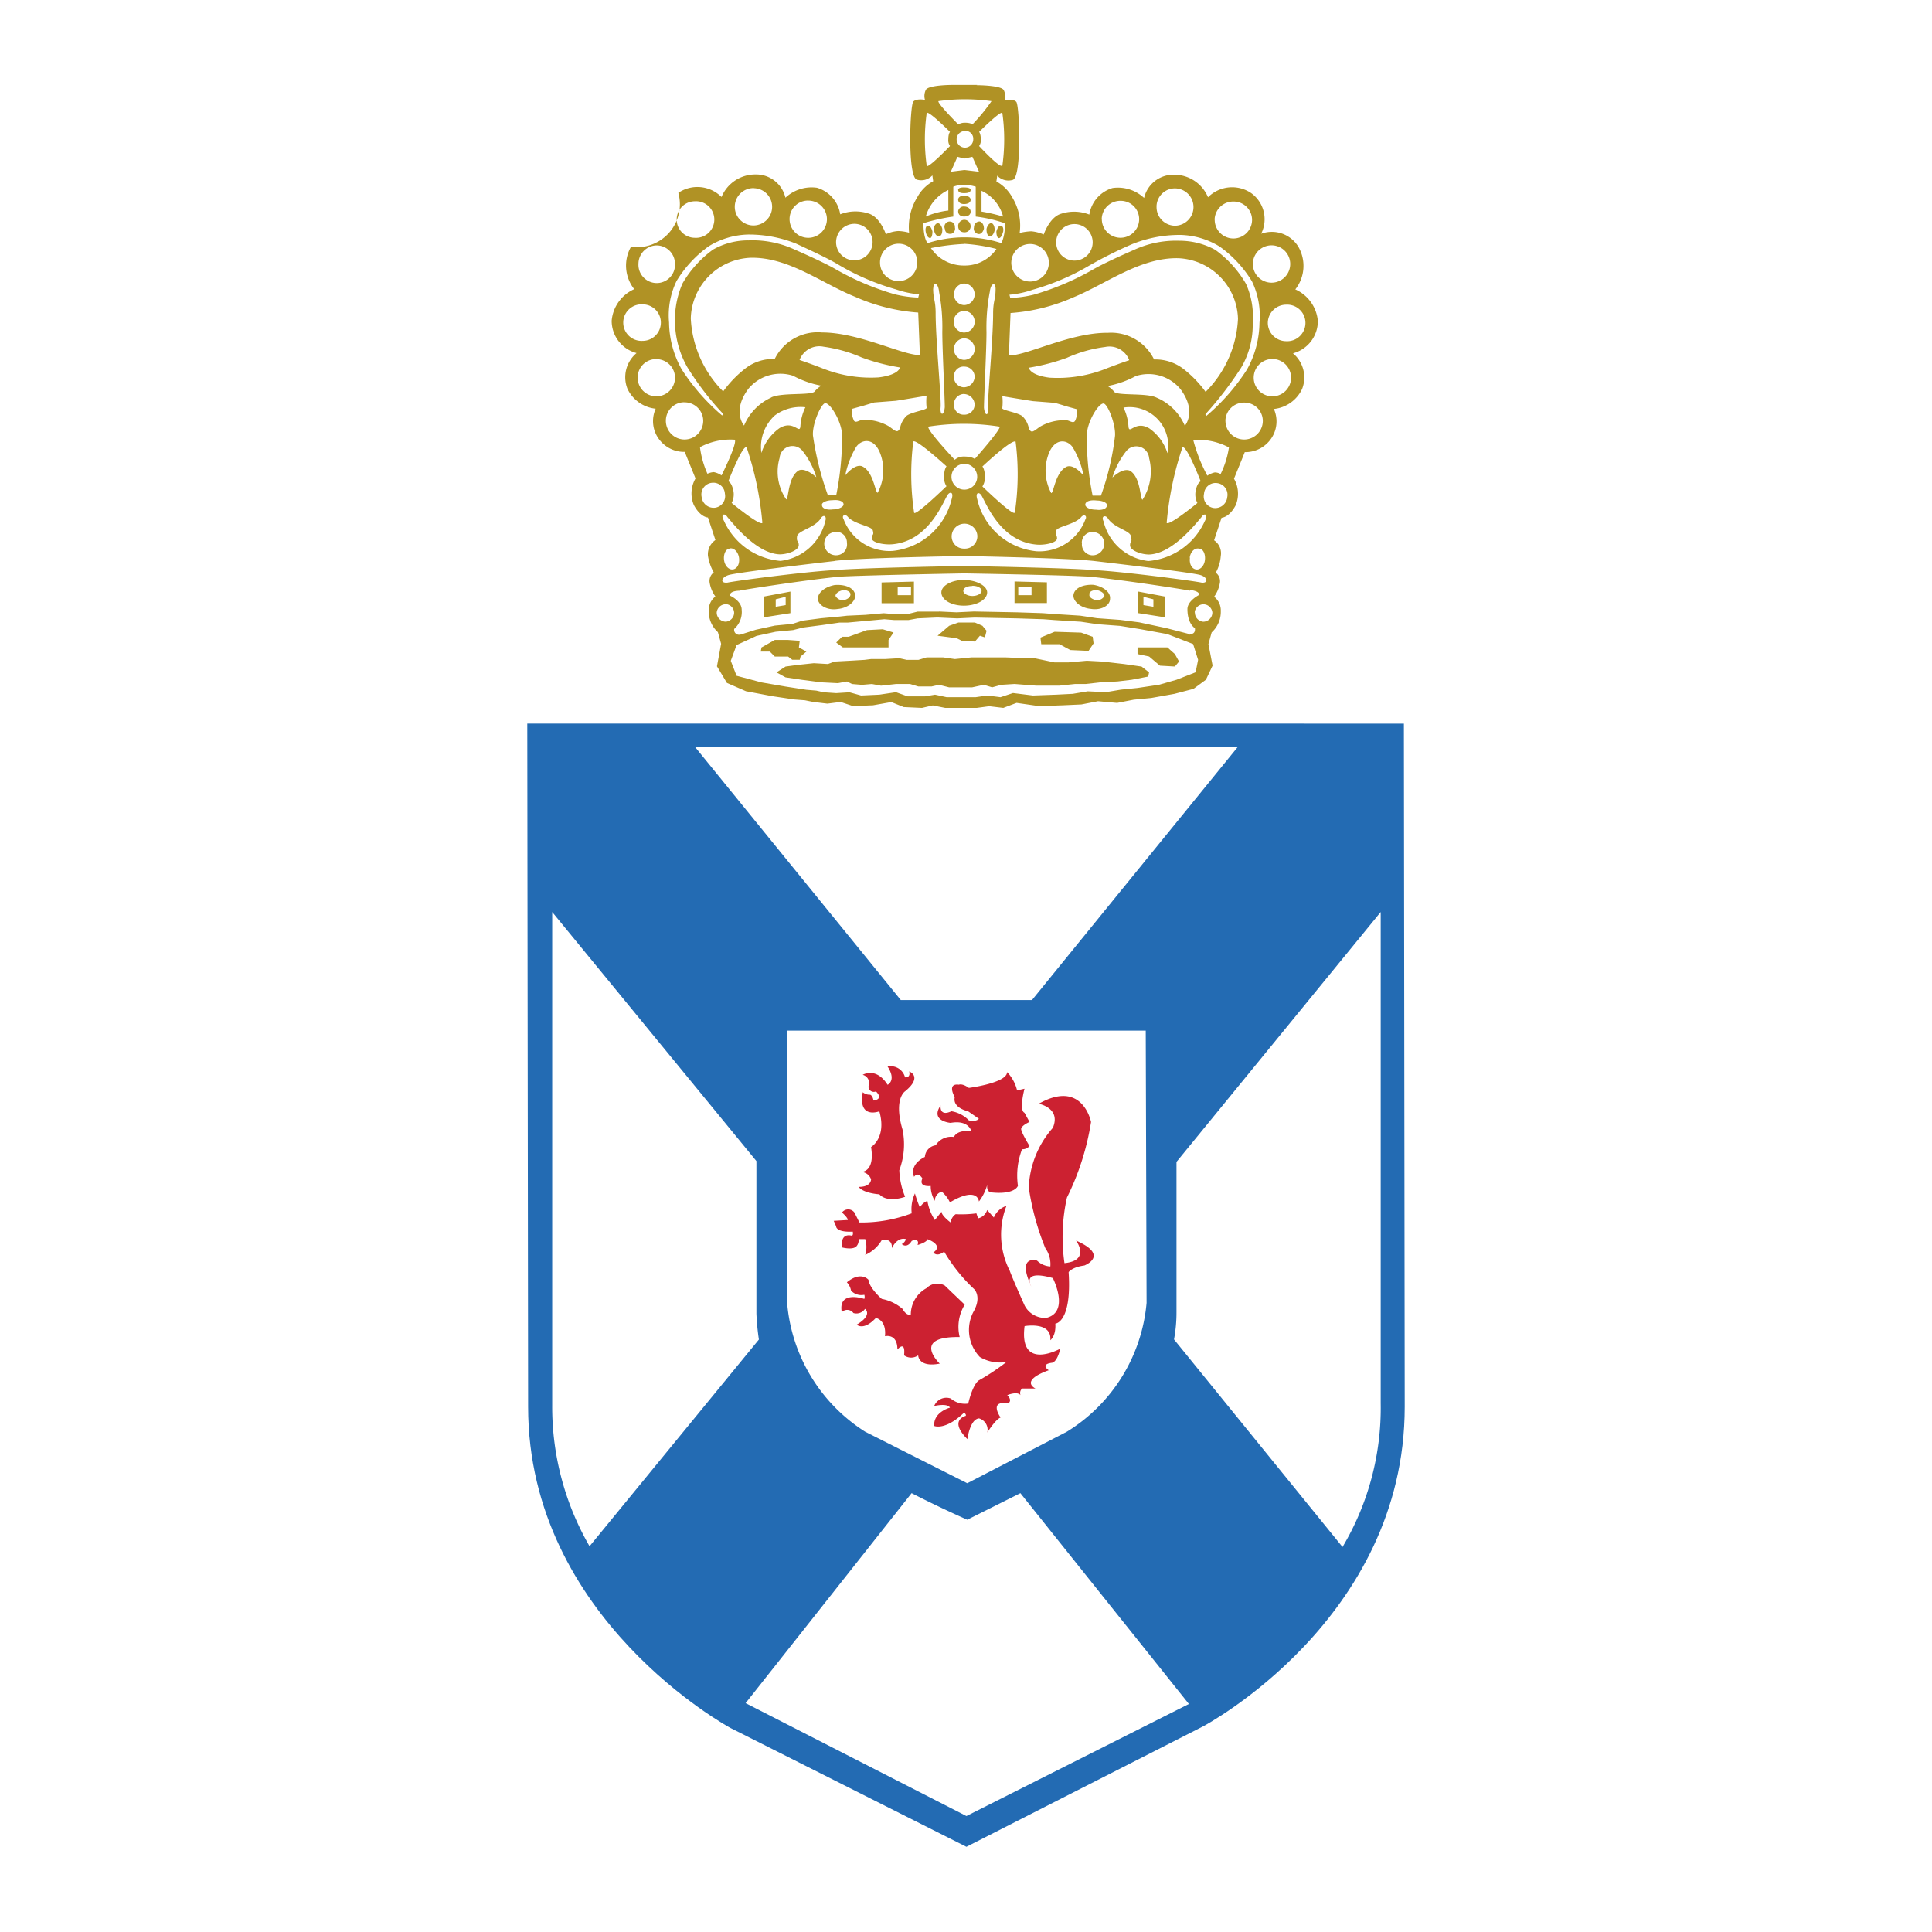 <svg xmlns="http://www.w3.org/2000/svg" xmlns:xlink="http://www.w3.org/1999/xlink" width="60" height="60" viewBox="0 0 60 60">
  <rect x="0" y="0" width="60" height="60" fill="#333333" stroke="none"/>
  <defs>
    <clipPath id="clip-ns">
      <rect width="60" height="60"/>
    </clipPath>
  </defs>
  <g id="ns" clip-path="url(#clip-ns)">
    <rect width="60" height="60" fill="#fff"/>
    <g id="Group_55616" data-name="Group 55616" transform="translate(-2892.255 -44.032)">
      <path id="Path_84202" data-name="Path 84202" d="M2892.255,44.032h60v60h-60Z" transform="translate(0)" fill="rgba(255,255,255,0)" fill-rule="evenodd"/>
      <path id="Path_84203" data-name="Path 84203" d="M3574.556,980.372l.026,21.218c0,6.6,6.29,9.977,6.29,9.977l7.322,3.687,7.347-3.738s6.265-3.3,6.265-9.925l-.026-21.218Z" transform="translate(-665.926 -913.868)" fill="#236bb3" fill-rule="evenodd"/>
      <path id="Path_84204" data-name="Path 84204" d="M3628.068,1010.448h-16.861l6.393,7.863h4.074Zm-14.875,18.407-5.259,6.419a8.646,8.646,0,0,1-1.16-4.383v-15.313l6.342,7.734v4.743A7.671,7.671,0,0,0,3613.193,1028.855Zm18.124,6.445a8.444,8.444,0,0,0,1.187-4.46v-15.262l-6.342,7.76V1028a4.545,4.545,0,0,1-.077.851l5.233,6.445Zm-18.536,4.847,6.857,3.506,6.909-3.48-5.233-6.548-1.65.825s-.825-.361-1.728-.825l-5.156,6.522Zm3.712-8.43a5.249,5.249,0,0,1-2.423-4v-8.456h11.137l.026,8.456a5.243,5.243,0,0,1-2.475,4l-3.094,1.6-3.171-1.6Z" transform="translate(-697.37 -943.222)" fill="#fff" fill-rule="evenodd"/>
      <path id="Path_84205" data-name="Path 84205" d="M4074.717,1435.25a.286.286,0,0,0-.206.283.891.891,0,0,1-.129-.464s-.387.052-.258-.232c0,0-.128-.232-.258-.052,0,0-.18-.36.335-.618a.391.391,0,0,1,.335-.361.566.566,0,0,1,.567-.258s.077-.232.541-.18c0,0-.078-.36-.645-.258,0,0-.645-.052-.309-.541,0,0-.052.36.335.18a.969.969,0,0,1,.542.284s.232.052.309-.052l-.335-.232s-.49-.1-.412-.438c0,0-.258-.438.128-.387,0,0,.1-.051.31.1,0,0,1.187-.154,1.187-.49a1.218,1.218,0,0,1,.31.567l.231-.052s-.18.67,0,.748l.155.284s-.232.1-.258.206c-.026.077.258.541.258.541a.273.273,0,0,1-.232.1,2.3,2.3,0,0,0-.128,1.135s-.077.283-.825.206c0,0-.154,0-.129-.232a1.514,1.514,0,0,1-.257.515s-.026-.49-.9.026a1.025,1.025,0,0,0-.258-.335Z" transform="translate(-1153.223 -1354.206)" fill="#cc2131" fill-rule="evenodd"/>
      <path id="Path_84206" data-name="Path 84206" d="M3976.288,1465.749a.643.643,0,0,0-.387.36l-.206-.232a.392.392,0,0,1-.283.258l-.052-.155a3.514,3.514,0,0,1-.644.026.355.355,0,0,0-.155.258s-.284-.207-.284-.336l-.207.258a1.542,1.542,0,0,1-.232-.593.439.439,0,0,0-.232.206,3.74,3.74,0,0,1-.155-.438,1.15,1.15,0,0,0-.1.618,4.409,4.409,0,0,1-1.624.284l-.155-.309a.241.241,0,0,0-.386,0s.18.154.18.232l-.438.026a1.689,1.689,0,0,1,.077.18s0,.181.515.155c0,0,.026.1-.026.129,0,0-.361-.129-.309.361,0,0,.361.1.464-.052a.277.277,0,0,0,.052-.206h.207a.86.86,0,0,1,0,.49,1.1,1.1,0,0,0,.516-.464s.335-.077.31.258c0,0,.155-.36.438-.283a.259.259,0,0,1-.129.154s.155.155.31-.1c0,0,.258-.1.18.129,0,0,.283-.078.31-.18,0,0,.516.18.18.412,0,0,.1.155.335-.026a5.24,5.24,0,0,0,.928,1.16s.258.232-.025.721a1.216,1.216,0,0,0,.206,1.392,1.243,1.243,0,0,0,.825.155,6.912,6.912,0,0,1-.85.567s-.18.077-.336.722a.675.675,0,0,1-.541-.155.407.407,0,0,0-.516.232s.412-.1.49.052c0,0-.515.129-.49.567,0,0,.335.154.928-.413,0,0,.077.052.051.1,0,0-.542.129.052.722,0,0,.077-.618.361-.644a.37.37,0,0,1,.258.438s.258-.412.412-.464c0,0-.387-.542.232-.438,0,0,.154-.077-.025-.258,0,0,.309-.129.412,0a.182.182,0,0,1,.052-.206h.412s-.515-.232.413-.567c0,0-.284-.181.1-.232,0,0,.154,0,.258-.438,0,0-1.29.722-1.109-.7,0,0,.851-.154.8.438,0,0,.181-.129.155-.515,0,0,.515-.026.413-1.6,0,0,.1-.154.489-.206,0,0,.8-.309-.258-.773,0,0,.464.618-.36.7a5.636,5.636,0,0,1,.077-2.037,8.1,8.1,0,0,0,.748-2.346s-.258-1.341-1.624-.567c0,0,.7.129.438.748a2.976,2.976,0,0,0-.748,1.856,8.071,8.071,0,0,0,.515,1.882.85.85,0,0,1,.155.567.636.636,0,0,1-.412-.181s-.645-.206-.181.8c0,0-.335-.542.671-.258,0,0,.541,1.057-.206,1.237a.718.718,0,0,1-.671-.386s-.361-.8-.464-1.083a2.479,2.479,0,0,1-.1-2.01Z" transform="translate(-1052.782 -1384.266)" fill="#cc2131" fill-rule="evenodd"/>
      <path id="Path_84207" data-name="Path 84207" d="M3984.937,1431.008s-.541-.516-.619-.593a.467.467,0,0,0-.567.078.933.933,0,0,0-.49.825s-.129.051-.258-.181a1.372,1.372,0,0,0-.644-.309s-.387-.335-.412-.593c0,0-.232-.284-.671.077a.516.516,0,0,1,.129.258.437.437,0,0,0,.412.129.2.2,0,0,1,0,.129s-.825-.284-.7.412a.237.237,0,0,1,.361.026.32.32,0,0,0,.361-.129s.258.181-.258.49c0,0,.207.206.594-.207,0,0,.335.052.284.567,0,0,.386-.1.386.413,0,0,.258-.309.207.18a.374.374,0,0,0,.438,0s0,.387.67.258c0,0-.9-.851.619-.825a1.319,1.319,0,0,1,.155-1.005Zm-1.727-7.245s.438.155-.129.619c0,0-.361.232-.077,1.186a2.286,2.286,0,0,1-.1,1.263,2.389,2.389,0,0,0,.18.825s-.541.206-.8-.077c0,0-.49-.026-.644-.232,0,0,.361.026.387-.231a.339.339,0,0,0-.31-.232s.438.025.31-.773c0,0,.49-.284.257-1.109,0,0-.67.258-.515-.593a.338.338,0,0,0,.232.077s.078.026.1.181c0,0,.335-.026.078-.283a.165.165,0,0,1-.232-.155.266.266,0,0,0-.18-.36s.413-.258.773.309c0,0,.284-.129,0-.567a.462.462,0,0,1,.542.335s.18.025.129-.181Z" transform="translate(-1062.72 -1346.457)" fill="#cc2131" fill-rule="evenodd"/>
      <path id="Path_84208" data-name="Path 84208" d="M3694.392,154.3s.773,0,.851.155a.433.433,0,0,1,.026.309s.257-.052.361.052.18,2.294-.1,2.423a.472.472,0,0,1-.49-.129l-.026.181a1.237,1.237,0,0,1,.49.49,1.674,1.674,0,0,1,.232,1.109,1.822,1.822,0,0,1,.36-.052,1.24,1.24,0,0,1,.387.1s.18-.541.541-.645a1.3,1.3,0,0,1,.876.026,1.023,1.023,0,0,1,.722-.825,1.189,1.189,0,0,1,.979.309.933.933,0,0,1,.928-.722,1.137,1.137,0,0,1,1.057.7,1.057,1.057,0,0,1,1.341-.129,1,1,0,0,1,.309,1.263.963.963,0,0,1,1.161.413,1.183,1.183,0,0,1-.1,1.315,1.186,1.186,0,0,1,.7.98,1.036,1.036,0,0,1-.773,1.005.975.975,0,0,1,.283,1.109,1.09,1.09,0,0,1-.876.619.941.941,0,0,1-.129.98.971.971,0,0,1-.774.361l-.335.825a.931.931,0,0,1,.052.825c-.206.387-.438.387-.438.387l-.232.7a.487.487,0,0,1,.207.49,1.259,1.259,0,0,1-.155.516.329.329,0,0,1,.129.309,1.024,1.024,0,0,1-.18.438.537.537,0,0,1,.207.438.864.864,0,0,1-.284.67l-.1.361.129.67-.207.438-.386.284-.593.155-.722.129-.541.052-.516.1-.593-.052-.515.1-.567.026-.748.026-.7-.1-.412.155-.438-.052-.386.052h-.98l-.386-.077-.335.077-.567-.026-.386-.155-.567.1-.619.026-.387-.129-.412.052-.438-.052-.258-.052-.335-.026-.671-.1-.825-.155-.593-.258-.309-.516.129-.7-.1-.361a.864.864,0,0,1-.284-.67.536.536,0,0,1,.206-.438,1.033,1.033,0,0,1-.18-.438.33.33,0,0,1,.129-.309,1.539,1.539,0,0,1-.18-.516.533.533,0,0,1,.232-.49l-.232-.7s-.232,0-.438-.387a.929.929,0,0,1,.052-.825l-.335-.825a.968.968,0,0,1-.773-.361.941.941,0,0,1-.129-.98,1.093,1.093,0,0,1-.877-.619.976.976,0,0,1,.283-1.109,1.037,1.037,0,0,1-.773-1.005,1.186,1.186,0,0,1,.7-.98,1.182,1.182,0,0,1-.1-1.315,1.334,1.334,0,0,0,1.47-1.676,1.057,1.057,0,0,1,1.341.129,1.136,1.136,0,0,1,1.057-.7.933.933,0,0,1,.928.722,1.191,1.191,0,0,1,.98-.309,1.024,1.024,0,0,1,.722.825,1.3,1.3,0,0,1,.876-.026c.361.1.542.645.542.645a1.035,1.035,0,0,1,.386-.1,1.448,1.448,0,0,1,.335.052,1.768,1.768,0,0,1,.258-1.109,1.237,1.237,0,0,1,.49-.49l-.026-.181a.471.471,0,0,1-.49.129c-.284-.129-.206-2.32-.1-2.423s.361-.052.361-.052a.429.429,0,0,1,.026-.309c.077-.155.825-.155.825-.155h.773Zm-1.16,16.345.541.026.542-.026,1.341.026.8.026.335.026.825.052.516.078.722.052.593.077.851.181.7.181.026.026v-.026s.181.026.155-.181c0,0-.232-.129-.232-.593,0-.258.361-.438.361-.438.026-.129-.283-.155-.283-.155V170c-.232-.052-2.269-.361-3.145-.438-.9-.052-3.867-.1-3.867-.1s-2.939.052-3.841.1c-.876.077-2.913.387-3.145.438,0,0-.31,0-.284.155,0,0,.361.155.361.438a.7.7,0,0,1-.232.593.151.151,0,0,0,.155.181h.026l.49-.155.593-.129.542-.052.309-.1.593-.077.567-.052.232-.026.567-.026.567-.051.309.026h.438l.309-.077h.67Zm-5.44-.464v.645l.825-.129v-.67Zm2.217-.361c-.309.052-.542.232-.542.438.026.206.309.361.619.309.309-.026.567-.232.541-.438S3690.345,169.8,3690.009,169.822Zm1.444.567h1v-.67l-1.005.026v.644Zm2.552-.722c-.387,0-.7.181-.7.387,0,.232.31.412.7.412s.722-.18.722-.412C3694.727,169.847,3694.392,169.667,3694.005,169.667Zm5.414.361v.67l.825.129v-.645Zm-2.011.1c-.025.206.232.412.542.438.309.052.593-.1.593-.309.026-.206-.206-.387-.515-.438C3697.691,169.8,3697.435,169.925,3697.408,170.131Zm-.825-.387-1.006-.026v.67h1.006Zm-10.931-11.833a.567.567,0,0,0,0,1.134.568.568,0,1,0,0-1.134Zm4.95.7a.572.572,0,0,0-.567.567.567.567,0,1,0,.567-.567Zm-1.444-.722a.572.572,0,0,0-.567.567.58.58,0,1,0,1.16.019c0-.006,0-.013,0-.019A.578.578,0,0,0,3689.159,157.885Zm-1.676-.387a.58.58,0,1,0,.567.567A.578.578,0,0,0,3687.483,157.5Zm4.486,1.727a.578.578,0,0,0-.568.593.572.572,0,0,0,.568.567.58.58,0,1,0,.02-1.16Zm-6.652,4.924a.572.572,0,0,0-.567.567.58.58,0,1,0,1.16.019q0-.009,0-.019A.578.578,0,0,0,3685.317,164.15Zm-.876-1.341a.572.572,0,0,0-.567.567.58.58,0,1,0,1.16.019v-.019A.578.578,0,0,0,3684.441,162.809Zm-.413-1.7a.568.568,0,1,0,0,1.134.567.567,0,0,0,0-1.134Zm.438-1.83a.572.572,0,0,0-.567.567.568.568,0,1,0,1.134,0A.572.572,0,0,0,3684.466,159.277Zm8.173,3.4-.052-1.315a5.82,5.82,0,0,1-1.959-.49c-1.031-.412-2.062-1.237-3.248-1.212a1.937,1.937,0,0,0-1.856,1.882,3.444,3.444,0,0,0,1.006,2.269,3.516,3.516,0,0,1,.7-.722,1.393,1.393,0,0,1,.9-.284,1.485,1.485,0,0,1,1.47-.825c1.16,0,2.527.722,3.042.7Zm1.366-2.217a.336.336,0,0,0,0,.67.335.335,0,1,0,0-.67Zm0,.851a.336.336,0,0,0,0,.671.335.335,0,1,0,0-.671Zm0,.851a.336.336,0,0,0,0,.67.335.335,0,1,0,0-.67Zm0,.877a.3.3,0,0,0-.309.309.32.32,0,0,0,.309.335.342.342,0,0,0,.335-.335A.32.32,0,0,0,3694.005,163.041Zm0,.851a.32.32,0,0,0-.309.335.3.3,0,0,0,.309.309.32.32,0,0,0,.335-.309A.342.342,0,0,0,3694.005,163.892Zm-.954-3.274c0,.335.077.361.077.774,0,.8.18,2.656.155,2.913s.1.284.129,0c0-.309-.077-1.779-.077-2.346a5.857,5.857,0,0,0-.1-1.238c-.026-.284-.18-.335-.18-.1Zm-6.522,3.893a9.227,9.227,0,0,1-1.109-1.444,2.926,2.926,0,0,1-.387-1.392,2.821,2.821,0,0,1,.232-1.212,3.4,3.4,0,0,1,.954-1.057,2.218,2.218,0,0,1,1.109-.284,3.107,3.107,0,0,1,1.418.284c.413.181.98.438,1.289.619a8.316,8.316,0,0,0,1.831.773,3.572,3.572,0,0,0,.722.1l.026-.1a3.01,3.01,0,0,1-.722-.155,7.481,7.481,0,0,1-1.753-.748c-.335-.206-.9-.464-1.341-.67a3.933,3.933,0,0,0-1.5-.284,2.437,2.437,0,0,0-1.212.361,3.66,3.66,0,0,0-1.005,1.083,2.462,2.462,0,0,0-.232,1.289,3.035,3.035,0,0,0,.387,1.444,6.432,6.432,0,0,0,1.263,1.444l.027-.052Zm1.5-.515c.335-.155,1.238-.052,1.341-.181a.836.836,0,0,1,.207-.18,2.989,2.989,0,0,1-.877-.309,1.287,1.287,0,0,0-1.392.412c-.516.7-.129,1.135-.129,1.135A1.655,1.655,0,0,1,3688.024,164Zm1.676.181c-.129,0-.413.644-.387,1.005a9.308,9.308,0,0,0,.464,1.856h.258a9.013,9.013,0,0,0,.181-1.908C3690.19,164.717,3689.855,164.176,3689.7,164.176Zm-.284,2.294a2.493,2.493,0,0,0-.438-.825.4.4,0,0,0-.7.232,1.52,1.52,0,0,0,.206,1.289c.078-.026.052-.7.387-.9.206-.1.541.206.541.206Zm.9-.052s.283-.361.516-.284c.361.155.412.825.49.825a1.472,1.472,0,0,0,.052-1.289c-.206-.438-.567-.361-.722-.129a2.742,2.742,0,0,0-.335.877Zm-.413.774c-.18,0-.335.078-.309.155,0,.1.155.155.335.129.18,0,.335-.078.335-.155C3690.267,167.218,3690.112,167.166,3689.906,167.192Zm-3.351.645a2.119,2.119,0,0,0,1.753,1.238,1.623,1.623,0,0,0,1.392-1.238c.051-.155-.052-.206-.129-.1-.181.309-.7.387-.748.567-.026.206.052.129.052.284s-.335.284-.593.284c-.722-.026-1.444-.954-1.624-1.16-.077-.129-.232-.1-.1.129Zm6.935-.8c-.155.258-.593,1.418-1.7,1.521-.258.026-.644-.052-.644-.181,0-.155.077-.077.026-.258-.052-.129-.567-.181-.773-.412-.077-.1-.206-.052-.129.078a1.521,1.521,0,0,0,1.521.98,2.1,2.1,0,0,0,1.83-1.6c.077-.232-.052-.257-.129-.129Zm-3.816-3.918a4.022,4.022,0,0,0,1.676.258c.644-.078.67-.309.67-.309a6.4,6.4,0,0,1-1.186-.309,4.441,4.441,0,0,0-1.186-.335.655.655,0,0,0-.748.412s.387.129.773.284Zm-3.506,3.532a.364.364,0,0,0-.309.438.376.376,0,0,0,.413.335.364.364,0,0,0,.309-.438A.358.358,0,0,0,3686.168,166.651Zm1.959-2.088a1.324,1.324,0,0,0-.412,1.16,1.506,1.506,0,0,1,.567-.774c.438-.258.619.206.644-.052a1.554,1.554,0,0,1,.155-.593A1.338,1.338,0,0,0,3688.127,164.562Zm5.878,1.5a.4.4,0,0,0-.387.412.4.4,0,0,0,.387.387.4.4,0,0,0,.412-.387A.407.407,0,0,0,3694.005,166.058Zm-.283-.129a.42.42,0,0,1,.283-.1c.258,0,.335.077.335.077s.825-.928.773-1.005a7.1,7.1,0,0,0-2.217,0c-.026.129.825,1.031.825,1.031Zm-.258.825a.5.5,0,0,1-.077-.284c0-.258.077-.335.077-.335s-.928-.851-1.031-.773a8,8,0,0,0,.026,2.217C3692.536,167.656,3693.464,166.754,3693.464,166.754Zm-2.887-2.063c.051.129.18,0,.283,0a1.5,1.5,0,0,1,.825.206c.206.155.258.206.335.052a.717.717,0,0,1,.207-.387c.18-.129.67-.181.618-.258a1.657,1.657,0,0,1,0-.361c-.026,0-.773.129-.954.155l-.67.052s-.18.052-.335.1l-.361.1a.655.655,0,0,0,.052.335Zm-4.332,1.624a.647.647,0,0,1,.232.1s.49-.98.413-1.108a2.011,2.011,0,0,0-1.083.232,2.961,2.961,0,0,0,.232.825.536.536,0,0,1,.206-.051Zm1.5,1.573a9.987,9.987,0,0,0-.49-2.346c-.129-.077-.567,1.057-.567,1.057s.1.026.155.284a.574.574,0,0,1-.052.387s.877.722.954.619Zm2.243,1.186c-.876.1-3.068.361-3.3.438s-.258.258-.026.232c.232-.052,2.372-.335,3.3-.387.928-.078,4.048-.129,4.048-.129s3.12.052,4.073.129c.928.052,3.068.335,3.3.387.207.026.207-.155-.025-.232s-2.423-.335-3.3-.438c-.9-.1-4.047-.155-4.047-.155S3690.886,168.971,3689.983,169.074Zm4.022-1.16a.4.4,0,0,0-.387.387.38.38,0,0,0,.387.387.386.386,0,0,0,.412-.387.4.4,0,0,0-.412-.387Zm-4,.258a.362.362,0,1,0,.052.722.336.336,0,0,0,.309-.387A.331.331,0,0,0,3690.009,168.171Zm-3.274.516c-.129,0-.206.181-.18.361s.155.309.284.284.206-.181.18-.361S3686.864,168.661,3686.735,168.687Zm7.3-12.968a.258.258,0,1,0,.258.258A.244.244,0,0,0,3694.031,155.719Zm-.206-.206a.4.4,0,0,1,.206-.052c.18,0,.232.052.232.052a5.516,5.516,0,0,0,.593-.722,5.879,5.879,0,0,0-1.649,0C3693.18,154.869,3693.825,155.513,3693.825,155.513Zm-.258.671a.3.3,0,0,1-.052-.206c0-.181.052-.232.052-.232s-.644-.645-.722-.593a5.889,5.889,0,0,0,0,1.65c.052.078.722-.618.722-.618Zm.438,3.042a6.943,6.943,0,0,0-1.031.129,1.225,1.225,0,0,0,1.031.541,1.185,1.185,0,0,0,1.005-.515A5.4,5.4,0,0,0,3694.005,159.226Zm.541-1.005a5.465,5.465,0,0,1,.67.155,1.227,1.227,0,0,0-.67-.8Zm-1.031-.026v-.645a1.31,1.31,0,0,0-.7.825A2.507,2.507,0,0,1,3693.515,158.194Zm.49-1.624-.207-.052-.206.464.412-.052h.026l.438.052-.206-.464-.232.052Zm-7.4,13.844a.282.282,0,0,0-.283.258.286.286,0,0,0,.283.284.282.282,0,0,0,.258-.284A.278.278,0,0,0,3686.606,170.415Zm6.677,1.65h-.438l-.258.078h-.361l-.232-.052-.438.026h-.438l-.207.026-.438.026-.49.026-.206.077-.438-.026-.49.052-.387.052-.283.181.283.155.516.077.593.077.515.026.283-.052.155.078.31.026.309-.026.283.052.464-.052h.438l.258.077H3693l.232-.052.31.078h.721l.361-.078.258.078.284-.078.412-.026.671.052h.721l.49-.052h.335l.464-.052.516-.026.438-.052.516-.1.026-.129-.232-.181-.541-.078-.671-.077-.489-.026-.567.051h-.438l-.619-.129h-.258l-.644-.026h-1.057l-.516.052-.361-.052h-.078Zm-.155-1.237-.567.026-.284.052h-.438l-.31-.026-.567.052-.567.052h-.258l-.542.078-.593.077-.309.078-.541.052-.593.129-.619.284-.18.49.18.464.773.206.748.129.645.1.309.026.232.052.386.026.413-.026.361.1.567-.026.516-.077.361.129h.542l.31-.052.361.078h.9l.361-.052.412.052.387-.129.619.077.722-.026.515-.026.464-.078.567.026.464-.078.515-.052.671-.1.541-.155.594-.232.077-.387-.155-.49-.8-.309-.851-.155-.619-.1-.7-.052-.515-.077-.825-.052-.335-.026-.825-.026-1.315-.026-.542.026-.567-.026h-.1Zm-5.439,1.057h.283l.155.155h.413l.129.1h.232l.026-.1.18-.155-.232-.129.026-.206-.361-.026h-.413l-.412.232-.026.129Zm2.552-.129h1.418v-.232l.155-.232-.335-.1-.49.026-.567.206h-.206l-.181.181Zm6.161-.1h.567l.335.181.567.026.155-.232-.026-.206-.36-.129-.825-.026-.438.181Zm2.99.1v.206l.361.077.335.284.464.026.129-.155-.129-.232-.232-.206Zm-4.125-13.174a4.312,4.312,0,0,0-.9-.206v-.928a1.054,1.054,0,0,0-.361-.052.816.816,0,0,0-.335.052v.928a5.906,5.906,0,0,0-.928.206c0,.49.129.619.129.619a3.736,3.736,0,0,1,2.295,0,1.333,1.333,0,0,0,.1-.619Zm-1.444.1a.176.176,0,0,0,.18.181.184.184,0,0,0,.206-.181.2.2,0,0,0-.2-.206h-.006A.2.2,0,0,0,3693.825,158.684Zm0-.464c0,.1.077.155.18.155.129,0,.206-.052.206-.155,0-.078-.077-.155-.206-.155A.172.172,0,0,0,3693.825,158.22Zm0-.361c0,.077.077.129.18.129.129,0,.206-.052.206-.129s-.077-.129-.206-.129C3693.9,157.731,3693.825,157.782,3693.825,157.859Zm0-.309c0,.077.077.1.18.1.129,0,.206-.026.206-.1,0-.052-.077-.077-.206-.077C3693.9,157.473,3693.825,157.5,3693.825,157.55Zm-.232,1.367a.165.165,0,0,0,.129-.206.163.163,0,1,0-.31.052A.154.154,0,0,0,3693.593,158.916Zm-.361.077c.077-.026.1-.1.1-.232-.026-.1-.077-.181-.155-.181a.194.194,0,0,0-.1.232C3693.1,158.916,3693.154,158.994,3693.232,158.994Zm-.284.052c.052,0,.077-.1.077-.206-.026-.1-.077-.181-.129-.181-.077,0-.1.1-.077.206S3692.9,159.045,3692.948,159.045Zm1.676-.284c0-.129-.051-.206-.129-.232a.176.176,0,0,0-.18.181.164.164,0,0,0,.129.206C3694.521,158.942,3694.6,158.865,3694.624,158.762Zm.335.051c0-.1-.026-.206-.1-.232-.077,0-.129.077-.155.181,0,.129.026.206.1.232C3694.882,158.994,3694.933,158.916,3694.959,158.813Zm.258.052c.026-.1,0-.206-.078-.206-.051,0-.1.078-.129.181,0,.1.026.206.078.206S3695.191,158.968,3695.217,158.865Zm6.574-.387a.58.58,0,0,0,1.16,0,.572.572,0,0,0-.567-.567A.578.578,0,0,0,3701.791,158.478Zm-4.924.7a.567.567,0,1,0,1.134,0,.567.567,0,1,0-1.134,0Zm1.418-.722a.58.58,0,1,0,1.16,0,.572.572,0,0,0-.567-.567A.578.578,0,0,0,3698.285,158.452Zm1.7-.387a.578.578,0,0,0,.567.593.58.58,0,1,0,0-1.16A.572.572,0,0,0,3699.987,158.066Zm-4.511,1.753a.583.583,0,1,0,0-.019C3695.475,159.806,3695.475,159.812,3695.475,159.819Zm6.651,4.9a.58.58,0,1,0,1.16,0,.572.572,0,0,0-.567-.567A.578.578,0,0,0,3702.126,164.717Zm.877-1.341a.58.58,0,1,0,1.16,0,.58.58,0,0,0-1.16,0Zm.438-1.7a.572.572,0,0,0,.567.567.568.568,0,1,0,0-1.134.572.572,0,0,0-.567.567Zm-.464-1.83a.58.58,0,1,0,1.16,0,.58.58,0,0,0-1.16,0Zm-4.538,2.14a1.485,1.485,0,0,1,1.47.825,1.424,1.424,0,0,1,.9.284,3.508,3.508,0,0,1,.7.722,3.441,3.441,0,0,0,1.006-2.269,1.937,1.937,0,0,0-1.856-1.882c-1.186-.026-2.243.8-3.249,1.212a5.819,5.819,0,0,1-1.959.49l-.051,1.315c.516.026,1.882-.7,3.042-.7Zm-3.635-1.263a5.857,5.857,0,0,0-.1,1.238c0,.567-.078,2.037-.078,2.346.026.284.155.258.129,0s.155-2.114.155-2.913c0-.412.077-.438.077-.774,0-.232-.155-.181-.181.1Zm6.729,3.841a6.436,6.436,0,0,0,1.263-1.444,3.04,3.04,0,0,0,.386-1.444,2.467,2.467,0,0,0-.232-1.289,3.657,3.657,0,0,0-1.005-1.083,2.433,2.433,0,0,0-1.212-.361,3.938,3.938,0,0,0-1.5.284,13.072,13.072,0,0,0-1.341.67,7.48,7.48,0,0,1-1.753.748,3,3,0,0,1-.722.155l.026.1a3.572,3.572,0,0,0,.722-.1,8.312,8.312,0,0,0,1.83-.773c.309-.181.876-.438,1.29-.619a3.1,3.1,0,0,1,1.418-.284,2.289,2.289,0,0,1,1.108.284,3.392,3.392,0,0,1,.954,1.057,2.493,2.493,0,0,1,.207,1.212,2.621,2.621,0,0,1-.361,1.392,11.181,11.181,0,0,1-1.109,1.444l.026.052Zm-.671.309s.387-.438-.129-1.135a1.287,1.287,0,0,0-1.392-.412,2.971,2.971,0,0,1-.876.309.828.828,0,0,1,.206.18c.1.129,1.005.026,1.315.181A1.649,1.649,0,0,1,3700.863,164.872Zm-3.042.258a9.013,9.013,0,0,0,.18,1.908h.258a8.21,8.21,0,0,0,.438-1.856c.026-.361-.232-1.005-.36-1.005-.155,0-.49.541-.516.954Zm.8,1.341s.309-.309.542-.206c.335.206.31.877.387.9a1.627,1.627,0,0,0,.206-1.289.4.4,0,0,0-.7-.232,2.5,2.5,0,0,0-.438.825Zm-.9-.052a2.759,2.759,0,0,0-.335-.877c-.155-.232-.515-.309-.722.129a1.473,1.473,0,0,0,.052,1.289c.077,0,.129-.67.49-.825.232-.077.515.284.515.284Zm.052.9c0,.077.129.155.335.155.181.026.335-.026.335-.129.026-.077-.129-.155-.309-.155-.206-.026-.361.026-.361.129Zm3.608.387c-.18.206-.9,1.134-1.624,1.16-.258,0-.593-.129-.593-.284s.077-.077.026-.284c-.026-.181-.541-.258-.722-.567-.078-.1-.207-.052-.129.1a1.622,1.622,0,0,0,1.392,1.238,2.119,2.119,0,0,0,1.753-1.238c.129-.232-.026-.258-.1-.129Zm-6.96-.541a2.1,2.1,0,0,0,1.831,1.6,1.522,1.522,0,0,0,1.521-.98c.077-.129-.052-.181-.129-.078-.206.232-.722.284-.773.412-.052.181.025.1.025.258-.025.129-.386.206-.644.181-1.109-.1-1.547-1.263-1.7-1.521-.077-.129-.206-.1-.129.129Zm4.718-4.331a.655.655,0,0,0-.748-.412,4.165,4.165,0,0,0-1.186.335,6.4,6.4,0,0,1-1.186.309s.026.232.644.309a4.077,4.077,0,0,0,1.7-.258c.387-.154.774-.284.774-.284Zm2.321,4.151a.363.363,0,0,0,.309.438.376.376,0,0,0,.413-.335.364.364,0,0,0-.309-.438.358.358,0,0,0-.412.335Zm-2.5-2.681a1.557,1.557,0,0,1,.155.593c.026.258.206-.206.645.052a1.5,1.5,0,0,1,.567.773,1.2,1.2,0,0,0-1.366-1.418Zm-3.377,3.274a7.984,7.984,0,0,0,.026-2.217c-.129-.078-1.031.773-1.031.773s.078.077.078.335a.5.5,0,0,1-.078.284S3695.5,167.656,3695.578,167.578Zm1.934-3.222-.361-.1c-.154-.052-.335-.1-.335-.1l-.67-.052c-.181-.026-.954-.155-.954-.155a1.611,1.611,0,0,1,0,.361c-.052.077.438.129.619.258a.719.719,0,0,1,.206.387c.077.155.129.1.335-.052a1.5,1.5,0,0,1,.824-.206c.1,0,.232.129.284,0a.659.659,0,0,0,.052-.335Zm4.46,2.011a2.844,2.844,0,0,0,.258-.825,2.052,2.052,0,0,0-1.109-.232,4.992,4.992,0,0,0,.438,1.108.653.653,0,0,1,.232-.1.356.356,0,0,1,.181.051Zm-.722.9a.574.574,0,0,1-.051-.387c.051-.258.154-.284.154-.284s-.438-1.134-.567-1.057a10.011,10.011,0,0,0-.49,2.346c.078.1.954-.618.954-.618Zm-3.583,1.237a.336.336,0,0,0,.309.387.362.362,0,0,0,.052-.722A.331.331,0,0,0,3697.666,168.507Zm3.352.464c-.026.181.052.335.181.361s.258-.1.283-.284-.052-.361-.18-.361C3701.172,168.661,3701.043,168.79,3701.018,168.971Zm-5.827-12.168a5.871,5.871,0,0,0,0-1.65c-.077-.052-.721.593-.721.593s.052.052.052.232a.3.3,0,0,1-.052.206S3695.114,156.88,3695.191,156.8Zm5.981,13.87a.282.282,0,0,0,.258.284.286.286,0,0,0,.284-.284.282.282,0,0,0-.284-.258A.277.277,0,0,0,3701.172,170.672Zm-7.347.309-.284.1-.361.309.593.078.155.077.413.026.154-.181.155.052.052-.206-.129-.155-.232-.1h-.516Zm-5.671-.722v.232l.309-.052v-.258Zm2.088-.284c-.129.026-.232.1-.232.181a.257.257,0,0,0,.258.129c.129-.026.207-.1.207-.181S3690.37,169.976,3690.241,169.976Zm1.7.155h.413v-.258h-.413Zm2.321-.284c-.155,0-.283.052-.283.155,0,.077.129.155.283.155s.284-.077.284-.155C3694.546,169.9,3694.418,169.847,3694.263,169.847Zm5.311.335v.258l.309.052v-.232Zm-1.676-.077c-.026.078.077.155.206.181a.257.257,0,0,0,.258-.129c0-.078-.1-.155-.232-.181C3698,169.976,3697.9,170.028,3697.9,170.105Zm-1.8-.232h-.412v.258h.412Z" transform="translate(-771.815 -107.623)" fill="#b09225" fill-rule="evenodd"/>
    </g>
  </g>
</svg>
